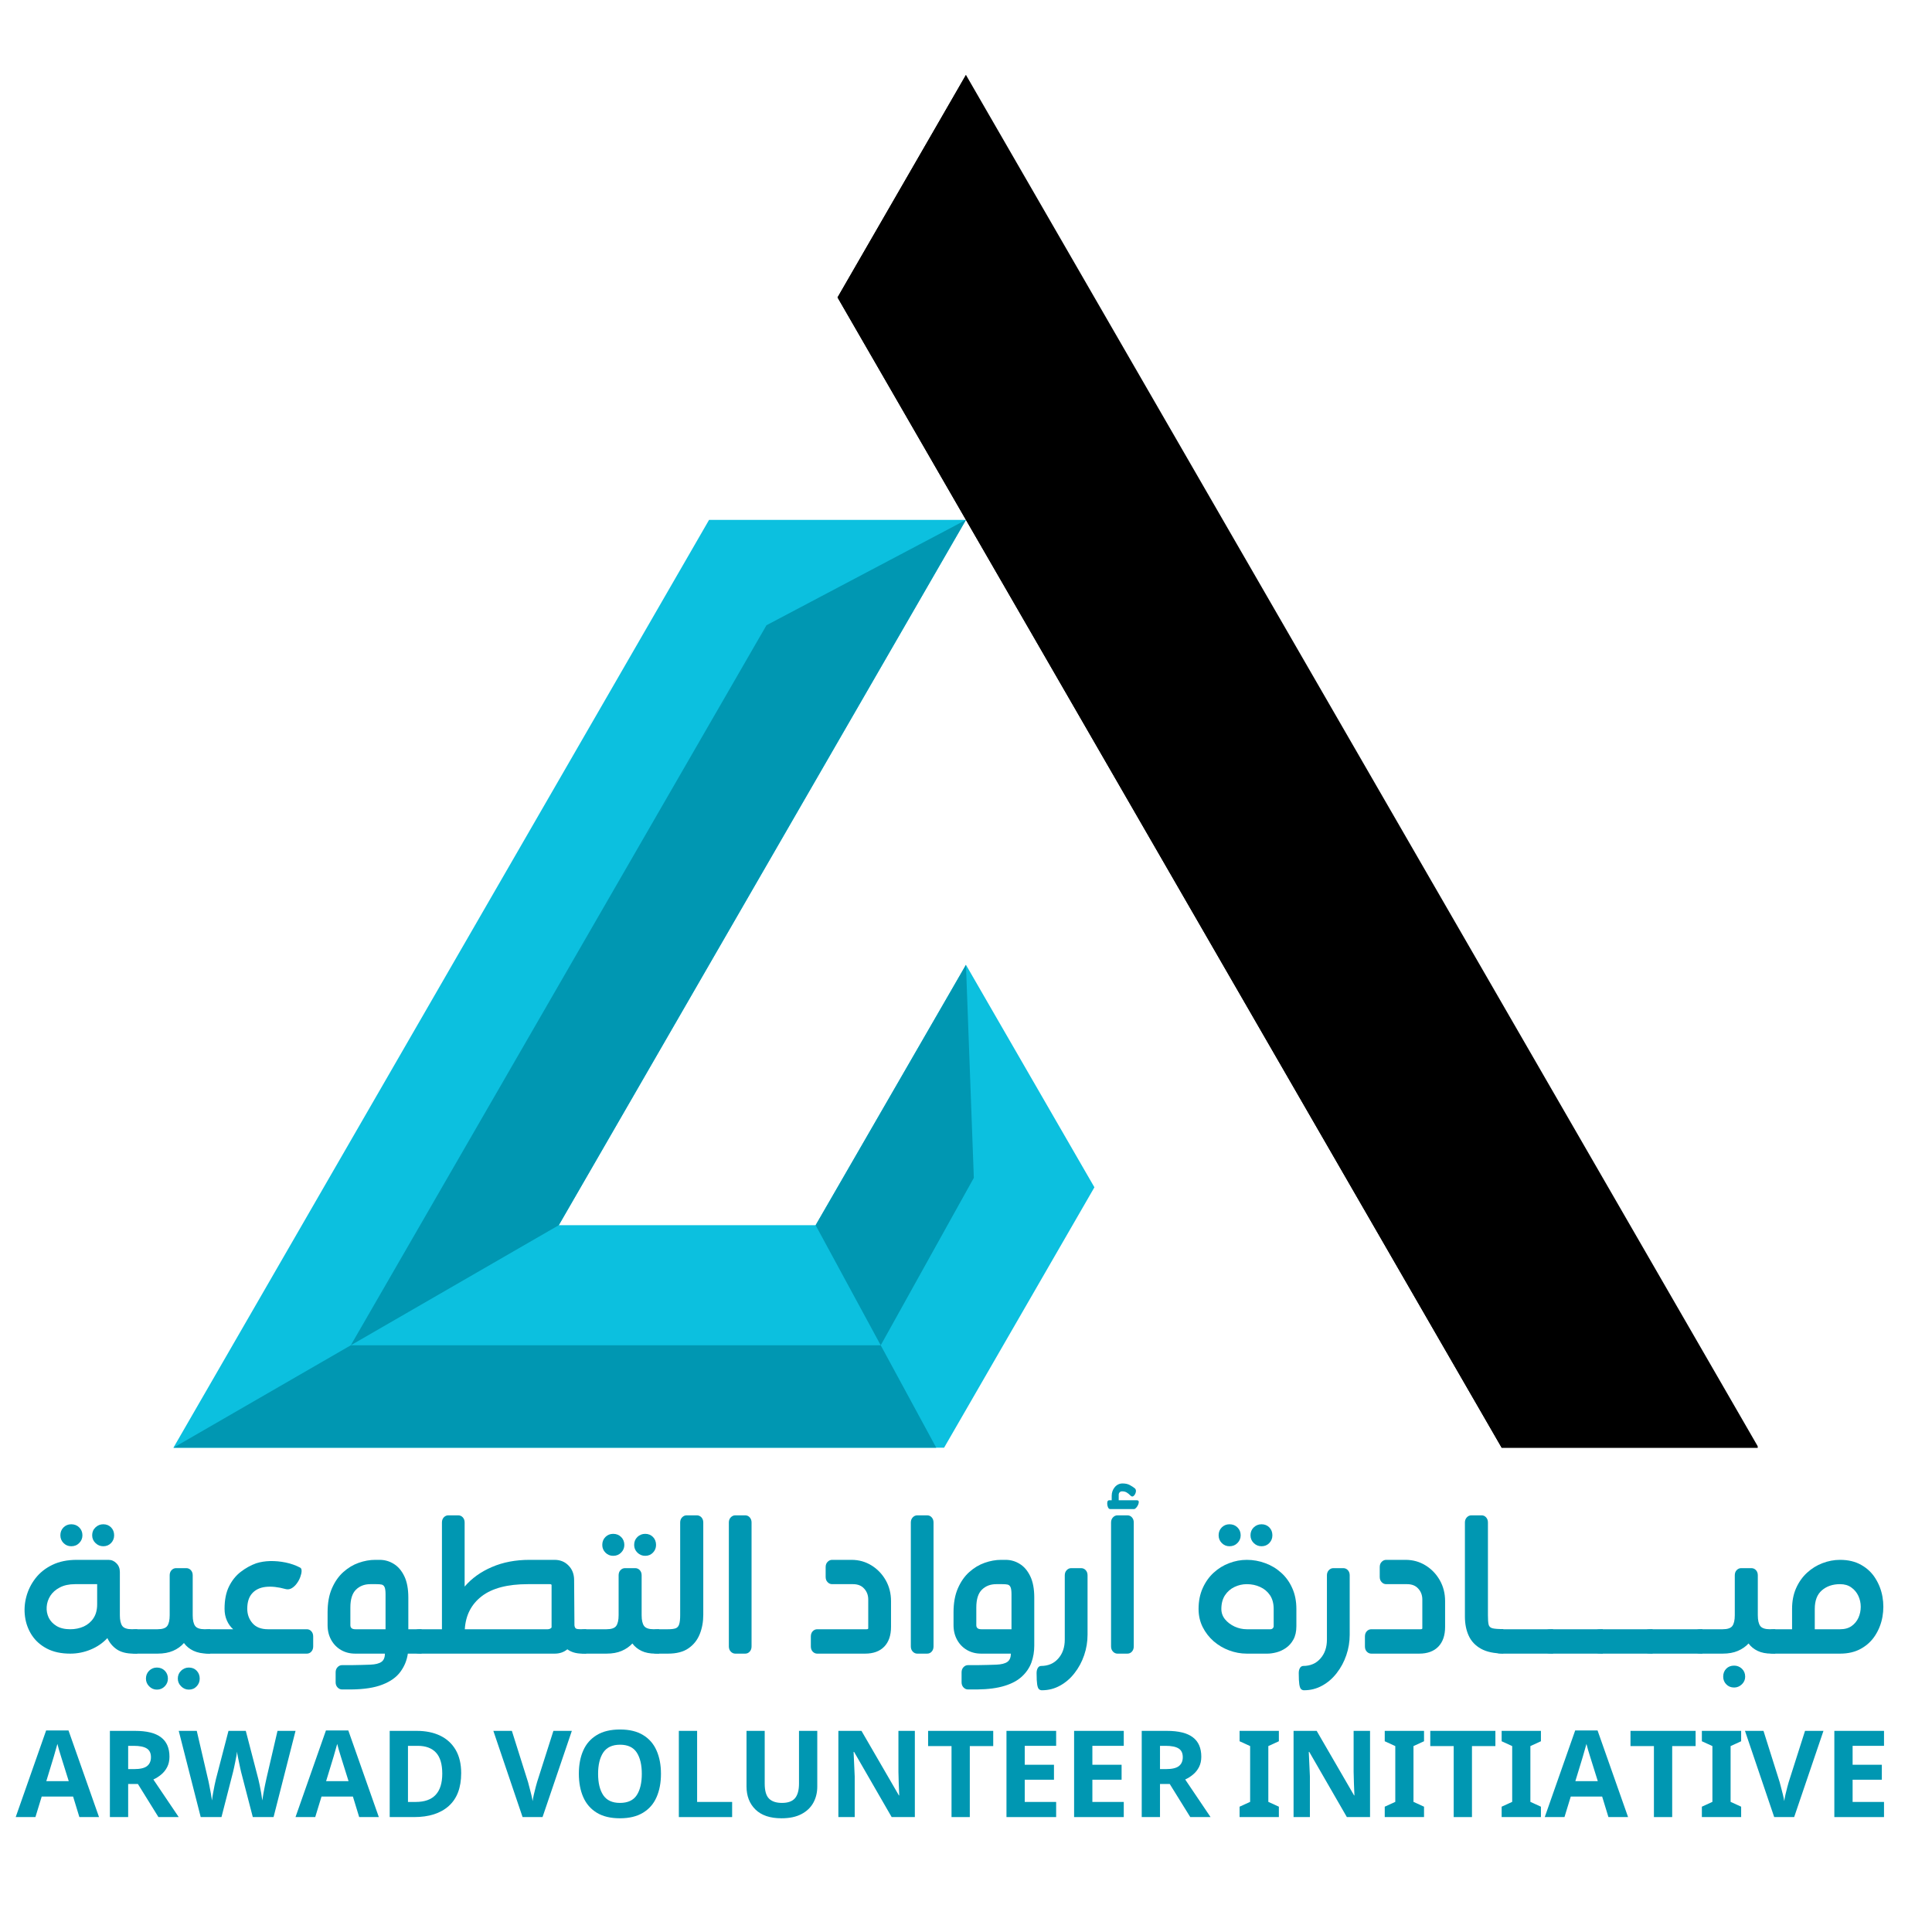 <svg xmlns="http://www.w3.org/2000/svg" xmlns:xlink="http://www.w3.org/1999/xlink" width="500" zoomAndPan="magnify" viewBox="0 0 375 375" height="500" preserveAspectRatio="xMidYMid meet" version="1.0"><defs><g/><clipPath id="ca96cb09f7"><path d="M 33.66 100 L 213 100 L 213 281 L 33.66 281 Z M 33.66 100 " clip-rule="nonzero"/></clipPath><clipPath id="858192283c"><path d="M 162 14.352 L 341.16 14.352 L 341.16 281 L 162 281 Z M 162 14.352 " clip-rule="nonzero"/></clipPath><clipPath id="ae78311830"><path d="M 33.66 261 L 182 261 L 182 281 L 33.66 281 Z M 33.66 261 " clip-rule="nonzero"/></clipPath><clipPath id="a679a16c7a"><path d="M 162 54 L 341.16 54 L 341.16 281 L 162 281 Z M 162 54 " clip-rule="nonzero"/></clipPath><clipPath id="1d651b77fd"><path d="M 162 14.352 L 188 14.352 L 188 58 L 162 58 Z M 162 14.352 " clip-rule="nonzero"/></clipPath></defs><g fill="#0097b2" fill-opacity="1"><g transform="translate(3.048, 352.694)"><g><path d="M 12.359 0 L 11.141 -3.984 L 5.047 -3.984 L 3.828 0 L 0 0 L 5.906 -16.812 L 10.25 -16.812 L 16.172 0 Z M 10.297 -6.969 L 9.078 -10.859 C 8.992 -11.117 8.891 -11.453 8.766 -11.859 C 8.641 -12.266 8.516 -12.676 8.391 -13.094 C 8.266 -13.52 8.164 -13.891 8.094 -14.203 C 8.008 -13.891 7.898 -13.504 7.766 -13.047 C 7.641 -12.586 7.516 -12.148 7.391 -11.734 C 7.273 -11.316 7.188 -11.023 7.125 -10.859 L 5.938 -6.969 Z M 10.297 -6.969 "/></g></g></g><g fill="#0097b2" fill-opacity="1"><g transform="translate(19.221, 352.694)"><g><path d="M 6.984 -16.734 C 9.266 -16.734 10.945 -16.316 12.031 -15.484 C 13.125 -14.66 13.672 -13.406 13.672 -11.719 C 13.672 -10.957 13.523 -10.289 13.234 -9.719 C 12.941 -9.145 12.555 -8.66 12.078 -8.266 C 11.609 -7.867 11.098 -7.547 10.547 -7.297 L 15.469 0 L 11.531 0 L 7.547 -6.422 L 5.656 -6.422 L 5.656 0 L 2.109 0 L 2.109 -16.734 Z M 6.734 -13.828 L 5.656 -13.828 L 5.656 -9.312 L 6.797 -9.312 C 7.973 -9.312 8.812 -9.504 9.312 -9.891 C 9.82 -10.285 10.078 -10.863 10.078 -11.625 C 10.078 -12.426 9.801 -12.992 9.25 -13.328 C 8.707 -13.66 7.867 -13.828 6.734 -13.828 Z M 6.734 -13.828 "/></g></g></g><g fill="#0097b2" fill-opacity="1"><g transform="translate(34.692, 352.694)"><g><path d="M 22.672 -16.734 L 18.406 0 L 14.375 0 L 12.094 -8.797 C 12.051 -8.961 11.992 -9.219 11.922 -9.562 C 11.848 -9.906 11.77 -10.281 11.688 -10.688 C 11.602 -11.094 11.523 -11.473 11.453 -11.828 C 11.379 -12.191 11.336 -12.484 11.328 -12.703 C 11.305 -12.484 11.258 -12.191 11.188 -11.828 C 11.125 -11.473 11.051 -11.098 10.969 -10.703 C 10.895 -10.305 10.816 -9.93 10.734 -9.578 C 10.66 -9.223 10.598 -8.953 10.547 -8.766 L 8.297 0 L 4.266 0 L 0 -16.734 L 3.5 -16.734 L 5.625 -7.594 C 5.719 -7.238 5.816 -6.785 5.922 -6.234 C 6.035 -5.691 6.141 -5.145 6.234 -4.594 C 6.328 -4.051 6.398 -3.594 6.453 -3.219 C 6.492 -3.602 6.562 -4.066 6.656 -4.609 C 6.75 -5.148 6.848 -5.672 6.953 -6.172 C 7.055 -6.68 7.145 -7.078 7.219 -7.359 L 9.656 -16.734 L 13.016 -16.734 L 15.453 -7.359 C 15.523 -7.078 15.613 -6.68 15.719 -6.172 C 15.82 -5.672 15.922 -5.145 16.016 -4.594 C 16.109 -4.051 16.176 -3.594 16.219 -3.219 C 16.27 -3.602 16.344 -4.066 16.438 -4.609 C 16.531 -5.148 16.633 -5.688 16.75 -6.219 C 16.863 -6.758 16.961 -7.219 17.047 -7.594 L 19.172 -16.734 Z M 22.672 -16.734 "/></g></g></g><g fill="#0097b2" fill-opacity="1"><g transform="translate(57.358, 352.694)"><g><path d="M 12.359 0 L 11.141 -3.984 L 5.047 -3.984 L 3.828 0 L 0 0 L 5.906 -16.812 L 10.25 -16.812 L 16.172 0 Z M 10.297 -6.969 L 9.078 -10.859 C 8.992 -11.117 8.891 -11.453 8.766 -11.859 C 8.641 -12.266 8.516 -12.676 8.391 -13.094 C 8.266 -13.52 8.164 -13.891 8.094 -14.203 C 8.008 -13.891 7.898 -13.504 7.766 -13.047 C 7.641 -12.586 7.516 -12.148 7.391 -11.734 C 7.273 -11.316 7.188 -11.023 7.125 -10.859 L 5.938 -6.969 Z M 10.297 -6.969 "/></g></g></g><g fill="#0097b2" fill-opacity="1"><g transform="translate(73.531, 352.694)"><g><path d="M 15.984 -8.531 C 15.984 -5.707 15.176 -3.578 13.562 -2.141 C 11.957 -0.711 9.719 0 6.844 0 L 2.109 0 L 2.109 -16.734 L 7.359 -16.734 C 9.109 -16.734 10.629 -16.422 11.922 -15.797 C 13.211 -15.172 14.211 -14.25 14.922 -13.031 C 15.629 -11.812 15.984 -10.312 15.984 -8.531 Z M 12.312 -8.438 C 12.312 -10.281 11.906 -11.641 11.094 -12.516 C 10.281 -13.391 9.098 -13.828 7.547 -13.828 L 5.656 -13.828 L 5.656 -2.938 L 7.172 -2.938 C 10.598 -2.938 12.312 -4.77 12.312 -8.438 Z M 12.312 -8.438 "/></g></g></g><g fill="#0097b2" fill-opacity="1"><g transform="translate(90.877, 352.694)"><g/></g></g><g fill="#0097b2" fill-opacity="1"><g transform="translate(95.76, 352.694)"><g><path d="M 15.234 -16.734 L 9.547 0 L 5.672 0 L 0 -16.734 L 3.594 -16.734 L 6.734 -6.781 C 6.773 -6.602 6.859 -6.285 6.984 -5.828 C 7.109 -5.367 7.234 -4.883 7.359 -4.375 C 7.484 -3.863 7.57 -3.438 7.625 -3.094 C 7.664 -3.438 7.742 -3.863 7.859 -4.375 C 7.984 -4.883 8.102 -5.367 8.219 -5.828 C 8.332 -6.285 8.422 -6.602 8.484 -6.781 L 11.656 -16.734 Z M 15.234 -16.734 "/></g></g></g><g fill="#0097b2" fill-opacity="1"><g transform="translate(110.996, 352.694)"><g><path d="M 17.297 -8.391 C 17.297 -6.66 17.008 -5.148 16.438 -3.859 C 15.875 -2.566 15 -1.562 13.812 -0.844 C 12.633 -0.125 11.141 0.234 9.328 0.234 C 7.516 0.234 6.02 -0.125 4.844 -0.844 C 3.664 -1.562 2.789 -2.566 2.219 -3.859 C 1.645 -5.16 1.359 -6.68 1.359 -8.422 C 1.359 -10.148 1.645 -11.656 2.219 -12.938 C 2.789 -14.219 3.664 -15.211 4.844 -15.922 C 6.02 -16.641 7.523 -17 9.359 -17 C 11.172 -17 12.66 -16.641 13.828 -15.922 C 15.004 -15.211 15.875 -14.211 16.438 -12.922 C 17.008 -11.641 17.297 -10.129 17.297 -8.391 Z M 5.094 -8.391 C 5.094 -6.641 5.426 -5.258 6.094 -4.25 C 6.77 -3.25 7.848 -2.75 9.328 -2.75 C 10.848 -2.75 11.938 -3.25 12.594 -4.25 C 13.25 -5.258 13.578 -6.641 13.578 -8.391 C 13.578 -10.141 13.25 -11.52 12.594 -12.531 C 11.938 -13.539 10.859 -14.047 9.359 -14.047 C 7.859 -14.047 6.77 -13.539 6.094 -12.531 C 5.426 -11.52 5.094 -10.141 5.094 -8.391 Z M 5.094 -8.391 "/></g></g></g><g fill="#0097b2" fill-opacity="1"><g transform="translate(129.654, 352.694)"><g><path d="M 2.109 0 L 2.109 -16.734 L 5.656 -16.734 L 5.656 -2.938 L 12.453 -2.938 L 12.453 0 Z M 2.109 0 "/></g></g></g><g fill="#0097b2" fill-opacity="1"><g transform="translate(142.898, 352.694)"><g><path d="M 15.734 -16.734 L 15.734 -5.906 C 15.734 -4.75 15.477 -3.707 14.969 -2.781 C 14.457 -1.852 13.688 -1.117 12.656 -0.578 C 11.625 -0.035 10.336 0.234 8.797 0.234 C 6.578 0.234 4.891 -0.332 3.734 -1.469 C 2.578 -2.602 2 -4.098 2 -5.953 L 2 -16.734 L 5.531 -16.734 L 5.531 -6.5 C 5.531 -5.102 5.812 -4.129 6.375 -3.578 C 6.938 -3.023 7.773 -2.75 8.891 -2.75 C 10.047 -2.75 10.883 -3.051 11.406 -3.656 C 11.926 -4.27 12.188 -5.223 12.188 -6.516 L 12.188 -16.734 Z M 15.734 -16.734 "/></g></g></g><g fill="#0097b2" fill-opacity="1"><g transform="translate(160.618, 352.694)"><g><path d="M 16.953 0 L 12.453 0 L 5.156 -12.656 L 5.062 -12.656 C 5.094 -11.863 5.129 -11.066 5.172 -10.266 C 5.211 -9.473 5.25 -8.676 5.281 -7.875 L 5.281 0 L 2.109 0 L 2.109 -16.734 L 6.594 -16.734 L 13.859 -4.203 L 13.922 -4.203 C 13.891 -4.961 13.859 -5.723 13.828 -6.484 C 13.797 -7.254 13.773 -8.031 13.766 -8.812 L 13.766 -16.734 L 16.953 -16.734 Z M 16.953 0 "/></g></g></g><g fill="#0097b2" fill-opacity="1"><g transform="translate(179.675, 352.694)"><g><path d="M 8.562 0 L 5.016 0 L 5.016 -13.781 L 0.469 -13.781 L 0.469 -16.734 L 13.109 -16.734 L 13.109 -13.781 L 8.562 -13.781 Z M 8.562 0 "/></g></g></g><g fill="#0097b2" fill-opacity="1"><g transform="translate(193.247, 352.694)"><g><path d="M 11.75 0 L 2.109 0 L 2.109 -16.734 L 11.75 -16.734 L 11.75 -13.828 L 5.656 -13.828 L 5.656 -10.156 L 11.328 -10.156 L 11.328 -7.25 L 5.656 -7.25 L 5.656 -2.938 L 11.75 -2.938 Z M 11.75 0 "/></g></g></g><g fill="#0097b2" fill-opacity="1"><g transform="translate(206.373, 352.694)"><g><path d="M 11.75 0 L 2.109 0 L 2.109 -16.734 L 11.75 -16.734 L 11.75 -13.828 L 5.656 -13.828 L 5.656 -10.156 L 11.328 -10.156 L 11.328 -7.25 L 5.656 -7.25 L 5.656 -2.938 L 11.75 -2.938 Z M 11.75 0 "/></g></g></g><g fill="#0097b2" fill-opacity="1"><g transform="translate(219.499, 352.694)"><g><path d="M 6.984 -16.734 C 9.266 -16.734 10.945 -16.316 12.031 -15.484 C 13.125 -14.66 13.672 -13.406 13.672 -11.719 C 13.672 -10.957 13.523 -10.289 13.234 -9.719 C 12.941 -9.145 12.555 -8.66 12.078 -8.266 C 11.609 -7.867 11.098 -7.547 10.547 -7.297 L 15.469 0 L 11.531 0 L 7.547 -6.422 L 5.656 -6.422 L 5.656 0 L 2.109 0 L 2.109 -16.734 Z M 6.734 -13.828 L 5.656 -13.828 L 5.656 -9.312 L 6.797 -9.312 C 7.973 -9.312 8.812 -9.504 9.312 -9.891 C 9.82 -10.285 10.078 -10.863 10.078 -11.625 C 10.078 -12.426 9.801 -12.992 9.25 -13.328 C 8.707 -13.66 7.867 -13.828 6.734 -13.828 Z M 6.734 -13.828 "/></g></g></g><g fill="#0097b2" fill-opacity="1"><g transform="translate(234.97, 352.694)"><g/></g></g><g fill="#0097b2" fill-opacity="1"><g transform="translate(239.853, 352.694)"><g><path d="M 8.375 0 L 0.75 0 L 0.75 -2.016 L 2.797 -2.953 L 2.797 -13.781 L 0.75 -14.719 L 0.75 -16.734 L 8.375 -16.734 L 8.375 -14.719 L 6.328 -13.781 L 6.328 -2.953 L 8.375 -2.016 Z M 8.375 0 "/></g></g></g><g fill="#0097b2" fill-opacity="1"><g transform="translate(248.971, 352.694)"><g><path d="M 16.953 0 L 12.453 0 L 5.156 -12.656 L 5.062 -12.656 C 5.094 -11.863 5.129 -11.066 5.172 -10.266 C 5.211 -9.473 5.25 -8.676 5.281 -7.875 L 5.281 0 L 2.109 0 L 2.109 -16.734 L 6.594 -16.734 L 13.859 -4.203 L 13.922 -4.203 C 13.891 -4.961 13.859 -5.723 13.828 -6.484 C 13.797 -7.254 13.773 -8.031 13.766 -8.812 L 13.766 -16.734 L 16.953 -16.734 Z M 16.953 0 "/></g></g></g><g fill="#0097b2" fill-opacity="1"><g transform="translate(268.028, 352.694)"><g><path d="M 8.375 0 L 0.75 0 L 0.75 -2.016 L 2.797 -2.953 L 2.797 -13.781 L 0.75 -14.719 L 0.75 -16.734 L 8.375 -16.734 L 8.375 -14.719 L 6.328 -13.781 L 6.328 -2.953 L 8.375 -2.016 Z M 8.375 0 "/></g></g></g><g fill="#0097b2" fill-opacity="1"><g transform="translate(277.146, 352.694)"><g><path d="M 8.562 0 L 5.016 0 L 5.016 -13.781 L 0.469 -13.781 L 0.469 -16.734 L 13.109 -16.734 L 13.109 -13.781 L 8.562 -13.781 Z M 8.562 0 "/></g></g></g><g fill="#0097b2" fill-opacity="1"><g transform="translate(290.718, 352.694)"><g><path d="M 8.375 0 L 0.75 0 L 0.75 -2.016 L 2.797 -2.953 L 2.797 -13.781 L 0.75 -14.719 L 0.75 -16.734 L 8.375 -16.734 L 8.375 -14.719 L 6.328 -13.781 L 6.328 -2.953 L 8.375 -2.016 Z M 8.375 0 "/></g></g></g><g fill="#0097b2" fill-opacity="1"><g transform="translate(299.836, 352.694)"><g><path d="M 12.359 0 L 11.141 -3.984 L 5.047 -3.984 L 3.828 0 L 0 0 L 5.906 -16.812 L 10.25 -16.812 L 16.172 0 Z M 10.297 -6.969 L 9.078 -10.859 C 8.992 -11.117 8.891 -11.453 8.766 -11.859 C 8.641 -12.266 8.516 -12.676 8.391 -13.094 C 8.266 -13.52 8.164 -13.891 8.094 -14.203 C 8.008 -13.891 7.898 -13.504 7.766 -13.047 C 7.641 -12.586 7.516 -12.148 7.391 -11.734 C 7.273 -11.316 7.188 -11.023 7.125 -10.859 L 5.938 -6.969 Z M 10.297 -6.969 "/></g></g></g><g fill="#0097b2" fill-opacity="1"><g transform="translate(316.009, 352.694)"><g><path d="M 8.562 0 L 5.016 0 L 5.016 -13.781 L 0.469 -13.781 L 0.469 -16.734 L 13.109 -16.734 L 13.109 -13.781 L 8.562 -13.781 Z M 8.562 0 "/></g></g></g><g fill="#0097b2" fill-opacity="1"><g transform="translate(329.581, 352.694)"><g><path d="M 8.375 0 L 0.75 0 L 0.75 -2.016 L 2.797 -2.953 L 2.797 -13.781 L 0.75 -14.719 L 0.75 -16.734 L 8.375 -16.734 L 8.375 -14.719 L 6.328 -13.781 L 6.328 -2.953 L 8.375 -2.016 Z M 8.375 0 "/></g></g></g><g fill="#0097b2" fill-opacity="1"><g transform="translate(338.699, 352.694)"><g><path d="M 15.234 -16.734 L 9.547 0 L 5.672 0 L 0 -16.734 L 3.594 -16.734 L 6.734 -6.781 C 6.773 -6.602 6.859 -6.285 6.984 -5.828 C 7.109 -5.367 7.234 -4.883 7.359 -4.375 C 7.484 -3.863 7.57 -3.438 7.625 -3.094 C 7.664 -3.438 7.742 -3.863 7.859 -4.375 C 7.984 -4.883 8.102 -5.367 8.219 -5.828 C 8.332 -6.285 8.422 -6.602 8.484 -6.781 L 11.656 -16.734 Z M 15.234 -16.734 "/></g></g></g><g fill="#0097b2" fill-opacity="1"><g transform="translate(353.935, 352.694)"><g><path d="M 11.75 0 L 2.109 0 L 2.109 -16.734 L 11.75 -16.734 L 11.75 -13.828 L 5.656 -13.828 L 5.656 -10.156 L 11.328 -10.156 L 11.328 -7.25 L 5.656 -7.25 L 5.656 -2.938 L 11.75 -2.938 Z M 11.75 0 "/></g></g></g><g fill="#0097b2" fill-opacity="1"><g transform="translate(367.062, 352.694)"><g/></g></g><g fill="#0097b2" fill-opacity="1"><g transform="translate(3.046, 320.188)"><g><path d="M 10.781 -20.062 C 10.195 -20.062 9.695 -20.27 9.281 -20.688 C 8.875 -21.102 8.672 -21.602 8.672 -22.188 C 8.672 -22.801 8.875 -23.312 9.281 -23.719 C 9.695 -24.125 10.195 -24.328 10.781 -24.328 C 11.406 -24.328 11.922 -24.125 12.328 -23.719 C 12.742 -23.312 12.953 -22.801 12.953 -22.188 C 12.953 -21.602 12.742 -21.102 12.328 -20.688 C 11.922 -20.27 11.406 -20.062 10.781 -20.062 Z M 17 -20.062 C 16.414 -20.062 15.91 -20.27 15.484 -20.688 C 15.055 -21.102 14.844 -21.602 14.844 -22.188 C 14.844 -22.801 15.055 -23.312 15.484 -23.719 C 15.91 -24.125 16.414 -24.328 17 -24.328 C 17.613 -24.328 18.117 -24.125 18.516 -23.719 C 18.91 -23.312 19.109 -22.801 19.109 -22.188 C 19.109 -21.602 18.91 -21.102 18.516 -20.688 C 18.117 -20.27 17.613 -20.062 17 -20.062 Z M 22.594 -3.953 L 23.609 -3.953 L 23.609 0.781 L 22.891 0.781 C 21.523 0.781 20.438 0.504 19.625 -0.047 C 18.82 -0.598 18.211 -1.328 17.797 -2.234 C 16.891 -1.266 15.801 -0.52 14.531 0 C 13.27 0.52 11.957 0.781 10.594 0.781 C 8.812 0.781 7.297 0.453 6.047 -0.203 C 4.805 -0.859 3.832 -1.727 3.125 -2.812 C 2.426 -3.895 1.988 -5.082 1.812 -6.375 C 1.633 -7.676 1.719 -8.973 2.062 -10.266 C 2.406 -11.555 2.992 -12.742 3.828 -13.828 C 4.672 -14.922 5.758 -15.789 7.094 -16.438 C 8.438 -17.094 10.02 -17.422 11.844 -17.422 L 18.016 -17.422 C 18.617 -17.422 19.133 -17.195 19.562 -16.75 C 20 -16.312 20.219 -15.75 20.219 -15.062 L 20.219 -6.672 C 20.219 -5.723 20.375 -5.031 20.688 -4.594 C 21 -4.164 21.633 -3.953 22.594 -3.953 Z M 15.812 -8.766 L 15.812 -12.703 L 11.531 -12.703 C 10.363 -12.703 9.375 -12.488 8.562 -12.062 C 7.758 -11.645 7.145 -11.102 6.719 -10.438 C 6.301 -9.77 6.066 -9.062 6.016 -8.312 C 5.961 -7.57 6.094 -6.867 6.406 -6.203 C 6.727 -5.547 7.238 -5.004 7.938 -4.578 C 8.633 -4.16 9.52 -3.953 10.594 -3.953 C 11.539 -3.953 12.41 -4.129 13.203 -4.484 C 13.992 -4.848 14.625 -5.383 15.094 -6.094 C 15.57 -6.812 15.812 -7.703 15.812 -8.766 Z M 15.812 -8.766 "/></g></g></g><g fill="#0097b2" fill-opacity="1"><g transform="translate(26.655, 320.188)"><g><path d="M 13.109 -3.953 L 14.141 -3.953 L 14.141 0.781 L 13.734 0.781 C 12.629 0.781 11.688 0.598 10.906 0.234 C 10.133 -0.129 9.516 -0.633 9.047 -1.281 C 8.484 -0.633 7.781 -0.129 6.938 0.234 C 6.102 0.598 5.098 0.781 3.922 0.781 L -0.281 0.781 C -0.977 0.781 -1.57 0.57 -2.062 0.156 C -2.551 -0.258 -2.797 -0.836 -2.797 -1.578 C -2.797 -2.328 -2.551 -2.91 -2.062 -3.328 C -1.57 -3.742 -0.977 -3.953 -0.281 -3.953 L 3.922 -3.953 C 4.867 -3.953 5.5 -4.164 5.812 -4.594 C 6.125 -5.031 6.281 -5.723 6.281 -6.672 L 6.281 -14.422 C 6.281 -14.828 6.398 -15.16 6.641 -15.422 C 6.891 -15.68 7.18 -15.812 7.516 -15.812 L 9.5 -15.812 C 9.852 -15.812 10.148 -15.68 10.391 -15.422 C 10.629 -15.16 10.75 -14.828 10.75 -14.422 L 10.75 -6.672 C 10.75 -5.723 10.906 -5.031 11.219 -4.594 C 11.531 -4.164 12.16 -3.953 13.109 -3.953 Z M 3.797 3.484 C 4.41 3.484 4.922 3.688 5.328 4.094 C 5.734 4.508 5.938 5.02 5.938 5.625 C 5.938 6.207 5.734 6.707 5.328 7.125 C 4.922 7.551 4.41 7.766 3.797 7.766 C 3.211 7.766 2.711 7.551 2.297 7.125 C 1.879 6.707 1.672 6.207 1.672 5.625 C 1.672 5.02 1.879 4.508 2.297 4.094 C 2.711 3.688 3.211 3.484 3.797 3.484 Z M 10 3.484 C 10.625 3.484 11.129 3.688 11.516 4.094 C 11.91 4.508 12.109 5.02 12.109 5.625 C 12.109 6.207 11.91 6.707 11.516 7.125 C 11.129 7.551 10.625 7.766 10 7.766 C 9.426 7.766 8.926 7.551 8.5 7.125 C 8.07 6.707 7.859 6.207 7.859 5.625 C 7.859 5.02 8.07 4.508 8.5 4.094 C 8.926 3.688 9.426 3.484 10 3.484 Z M 10 3.484 "/></g></g></g><g fill="#0097b2" fill-opacity="1"><g transform="translate(40.79, 320.188)"><g><path d="M 8.922 -16.75 C 9.766 -17.02 10.676 -17.164 11.656 -17.188 C 12.645 -17.207 13.645 -17.113 14.656 -16.906 C 15.676 -16.695 16.617 -16.363 17.484 -15.906 C 17.672 -15.801 17.758 -15.578 17.75 -15.234 C 17.738 -14.891 17.648 -14.5 17.484 -14.062 C 17.328 -13.633 17.102 -13.223 16.812 -12.828 C 16.52 -12.43 16.188 -12.125 15.812 -11.906 C 15.438 -11.695 15.051 -11.645 14.656 -11.75 C 13.188 -12.156 11.895 -12.297 10.781 -12.172 C 9.664 -12.047 8.789 -11.629 8.156 -10.922 C 7.52 -10.223 7.203 -9.223 7.203 -7.922 C 7.203 -6.848 7.539 -5.914 8.219 -5.125 C 8.895 -4.344 9.895 -3.953 11.219 -3.953 L 18.766 -3.953 C 19.117 -3.953 19.41 -3.82 19.641 -3.562 C 19.879 -3.301 20 -2.961 20 -2.547 L 20 -0.625 C 20 -0.207 19.879 0.129 19.641 0.391 C 19.41 0.648 19.117 0.781 18.766 0.781 L -0.281 0.781 C -0.977 0.781 -1.57 0.57 -2.062 0.156 C -2.551 -0.258 -2.797 -0.836 -2.797 -1.578 C -2.797 -2.328 -2.551 -2.91 -2.062 -3.328 C -1.57 -3.742 -0.977 -3.953 -0.281 -3.953 L 4.469 -3.953 C 3.957 -4.398 3.551 -4.961 3.25 -5.641 C 2.945 -6.328 2.797 -7.086 2.797 -7.922 C 2.797 -9.641 3.082 -11.082 3.656 -12.25 C 4.238 -13.426 5 -14.375 5.938 -15.094 C 6.883 -15.82 7.879 -16.375 8.922 -16.75 Z M 8.922 -16.75 "/></g></g></g><g fill="#0097b2" fill-opacity="1"><g transform="translate(62.194, 320.188)"><g><path d="M 19.641 -3.953 L 19.641 0.781 L 16.969 0.781 C 16.781 2.082 16.301 3.254 15.531 4.297 C 14.77 5.348 13.613 6.176 12.062 6.781 C 10.52 7.395 8.488 7.711 5.969 7.734 L 4.188 7.734 C 3.863 7.734 3.578 7.602 3.328 7.344 C 3.078 7.082 2.953 6.75 2.953 6.344 L 2.953 4.406 C 2.953 4 3.078 3.664 3.328 3.406 C 3.578 3.145 3.863 3.016 4.188 3.016 L 5.969 3.016 C 7.5 2.992 8.742 2.961 9.703 2.922 C 10.672 2.879 11.379 2.703 11.828 2.391 C 12.285 2.078 12.516 1.539 12.516 0.781 L 6.766 0.781 C 5.734 0.781 4.812 0.547 4 0.078 C 3.195 -0.391 2.562 -1.039 2.094 -1.875 C 1.625 -2.719 1.391 -3.676 1.391 -4.75 L 1.391 -7.234 C 1.391 -9.055 1.672 -10.609 2.234 -11.891 C 2.797 -13.18 3.531 -14.234 4.438 -15.047 C 5.352 -15.867 6.348 -16.469 7.422 -16.844 C 8.504 -17.227 9.57 -17.422 10.625 -17.422 L 11.5 -17.422 C 12.488 -17.422 13.398 -17.16 14.234 -16.641 C 15.078 -16.129 15.758 -15.332 16.281 -14.25 C 16.801 -13.176 17.062 -11.789 17.062 -10.094 L 17.062 -3.953 Z M 12.641 -3.953 L 12.641 -10.719 C 12.641 -11.383 12.578 -11.852 12.453 -12.125 C 12.328 -12.406 12.133 -12.57 11.875 -12.625 C 11.625 -12.676 11.289 -12.703 10.875 -12.703 L 9.688 -12.703 C 8.551 -12.703 7.617 -12.344 6.891 -11.625 C 6.172 -10.914 5.812 -9.766 5.812 -8.172 L 5.812 -4.75 C 5.812 -4.219 6.129 -3.953 6.766 -3.953 Z M 12.641 -3.953 "/></g></g></g><g fill="#0097b2" fill-opacity="1"><g transform="translate(81.827, 320.188)"><g><path d="M 30.938 -3.953 L 31.969 -3.953 L 31.969 0.781 L 31.25 0.781 C 30.613 0.781 30.051 0.707 29.562 0.562 C 29.07 0.414 28.648 0.207 28.297 -0.062 C 27.617 0.5 26.801 0.781 25.844 0.781 L -0.281 0.781 C -0.977 0.781 -1.57 0.57 -2.062 0.156 C -2.551 -0.258 -2.797 -0.836 -2.797 -1.578 C -2.797 -2.328 -2.551 -2.91 -2.062 -3.328 C -1.57 -3.742 -0.977 -3.953 -0.281 -3.953 L 3.953 -3.953 L 3.953 -24.672 C 3.953 -25.078 4.07 -25.41 4.312 -25.672 C 4.562 -25.93 4.852 -26.062 5.188 -26.062 L 7.109 -26.062 C 7.461 -26.062 7.758 -25.93 8 -25.672 C 8.238 -25.41 8.359 -25.078 8.359 -24.672 L 8.359 -12.234 C 9.742 -13.848 11.508 -15.113 13.656 -16.031 C 15.801 -16.957 18.227 -17.422 20.938 -17.422 L 25.812 -17.422 C 26.914 -17.422 27.82 -17.051 28.531 -16.312 C 29.25 -15.582 29.609 -14.641 29.609 -13.484 L 29.672 -4.719 C 29.711 -4.383 29.816 -4.172 29.984 -4.078 C 30.148 -3.992 30.469 -3.953 30.938 -3.953 Z M 25.234 -4.312 L 25.234 -12.516 C 25.234 -12.641 25.117 -12.703 24.891 -12.703 L 20.625 -12.703 C 16.688 -12.703 13.703 -11.922 11.672 -10.359 C 9.648 -8.797 8.555 -6.66 8.391 -3.953 L 24.516 -3.953 C 24.703 -3.953 24.867 -4 25.016 -4.094 C 25.16 -4.195 25.234 -4.27 25.234 -4.312 Z M 25.234 -4.312 "/></g></g></g><g fill="#0097b2" fill-opacity="1"><g transform="translate(113.792, 320.188)"><g><path d="M 5.219 -18.203 C 4.633 -18.203 4.133 -18.41 3.719 -18.828 C 3.312 -19.242 3.109 -19.738 3.109 -20.312 C 3.109 -20.938 3.312 -21.453 3.719 -21.859 C 4.133 -22.266 4.633 -22.469 5.219 -22.469 C 5.844 -22.469 6.359 -22.266 6.766 -21.859 C 7.18 -21.453 7.391 -20.938 7.391 -20.312 C 7.391 -19.738 7.18 -19.242 6.766 -18.828 C 6.359 -18.41 5.844 -18.203 5.219 -18.203 Z M 11.438 -18.203 C 10.852 -18.203 10.348 -18.41 9.922 -18.828 C 9.504 -19.242 9.297 -19.738 9.297 -20.312 C 9.297 -20.938 9.504 -21.453 9.922 -21.859 C 10.348 -22.266 10.852 -22.469 11.438 -22.469 C 12.051 -22.469 12.555 -22.266 12.953 -21.859 C 13.348 -21.453 13.547 -20.938 13.547 -20.312 C 13.547 -19.738 13.348 -19.242 12.953 -18.828 C 12.555 -18.41 12.051 -18.203 11.438 -18.203 Z M 13.109 -3.953 L 14.141 -3.953 L 14.141 0.781 L 13.422 0.781 C 12.348 0.781 11.445 0.602 10.719 0.25 C 9.988 -0.102 9.398 -0.582 8.953 -1.188 C 8.391 -0.582 7.695 -0.102 6.875 0.25 C 6.062 0.602 5.078 0.781 3.922 0.781 L -0.281 0.781 C -0.977 0.781 -1.57 0.57 -2.062 0.156 C -2.551 -0.258 -2.797 -0.836 -2.797 -1.578 C -2.797 -2.328 -2.551 -2.91 -2.062 -3.328 C -1.57 -3.742 -0.977 -3.953 -0.281 -3.953 L 3.922 -3.953 C 4.867 -3.953 5.5 -4.164 5.812 -4.594 C 6.125 -5.031 6.281 -5.723 6.281 -6.672 L 6.281 -14.422 C 6.281 -14.828 6.398 -15.16 6.641 -15.422 C 6.891 -15.68 7.18 -15.812 7.516 -15.812 L 9.5 -15.812 C 9.852 -15.812 10.148 -15.68 10.391 -15.422 C 10.629 -15.16 10.75 -14.828 10.75 -14.422 L 10.75 -6.672 C 10.75 -5.723 10.906 -5.031 11.219 -4.594 C 11.531 -4.164 12.16 -3.953 13.109 -3.953 Z M 13.109 -3.953 "/></g></g></g><g fill="#0097b2" fill-opacity="1"><g transform="translate(127.927, 320.188)"><g><path d="M 5.344 -26.062 L 7.328 -26.062 C 7.68 -26.062 7.977 -25.93 8.219 -25.672 C 8.457 -25.41 8.578 -25.078 8.578 -24.672 L 8.578 -6.734 C 8.578 -5.391 8.348 -4.145 7.891 -3 C 7.43 -1.852 6.703 -0.938 5.703 -0.25 C 4.711 0.438 3.391 0.781 1.734 0.781 L -0.281 0.781 C -0.977 0.781 -1.57 0.57 -2.062 0.156 C -2.551 -0.258 -2.797 -0.836 -2.797 -1.578 C -2.797 -2.328 -2.551 -2.91 -2.062 -3.328 C -1.57 -3.742 -0.977 -3.953 -0.281 -3.953 L 1.734 -3.953 C 2.398 -3.953 2.898 -4.016 3.234 -4.141 C 3.566 -4.273 3.789 -4.539 3.906 -4.938 C 4.031 -5.332 4.094 -5.91 4.094 -6.672 L 4.094 -24.672 C 4.094 -25.078 4.219 -25.41 4.469 -25.672 C 4.719 -25.93 5.008 -26.062 5.344 -26.062 Z M 5.344 -26.062 "/></g></g></g><g fill="#0097b2" fill-opacity="1"><g transform="translate(138.986, 320.188)"><g><path d="M 3.734 -26.062 L 5.656 -26.062 C 6.008 -26.062 6.301 -25.93 6.531 -25.672 C 6.77 -25.41 6.891 -25.078 6.891 -24.672 L 6.891 -0.625 C 6.891 -0.207 6.77 0.129 6.531 0.391 C 6.301 0.648 6.008 0.781 5.656 0.781 L 3.734 0.781 C 3.398 0.781 3.109 0.648 2.859 0.391 C 2.609 0.129 2.484 -0.207 2.484 -0.625 L 2.484 -24.672 C 2.484 -25.078 2.609 -25.41 2.859 -25.672 C 3.109 -25.93 3.398 -26.062 3.734 -26.062 Z M 3.734 -26.062 "/></g></g></g><g fill="#0097b2" fill-opacity="1"><g transform="translate(148.368, 320.188)"><g/></g></g><g fill="#0097b2" fill-opacity="1"><g transform="translate(156.134, 320.188)"><g><path d="M 11.781 0.781 L 2.484 0.781 C 2.148 0.781 1.859 0.648 1.609 0.391 C 1.367 0.129 1.25 -0.207 1.25 -0.625 L 1.25 -2.547 C 1.25 -2.961 1.367 -3.301 1.609 -3.562 C 1.859 -3.82 2.148 -3.953 2.484 -3.953 L 12.047 -3.953 C 12.273 -3.953 12.391 -4.008 12.391 -4.125 L 12.391 -9.719 C 12.391 -10.551 12.129 -11.254 11.609 -11.828 C 11.098 -12.41 10.375 -12.703 9.438 -12.703 L 5.375 -12.703 C 5.039 -12.703 4.75 -12.832 4.5 -13.094 C 4.25 -13.352 4.125 -13.691 4.125 -14.109 L 4.125 -16.031 C 4.125 -16.445 4.25 -16.781 4.5 -17.031 C 4.75 -17.289 5.039 -17.422 5.375 -17.422 L 9.141 -17.422 C 10.566 -17.422 11.859 -17.062 13.016 -16.344 C 14.172 -15.633 15.094 -14.676 15.781 -13.469 C 16.469 -12.258 16.812 -10.906 16.812 -9.406 L 16.812 -4.406 C 16.812 -2.75 16.367 -1.469 15.484 -0.562 C 14.609 0.332 13.375 0.781 11.781 0.781 Z M 11.781 0.781 "/></g></g></g><g fill="#0097b2" fill-opacity="1"><g transform="translate(174.307, 320.188)"><g><path d="M 3.734 -26.062 L 5.656 -26.062 C 6.008 -26.062 6.301 -25.93 6.531 -25.672 C 6.77 -25.41 6.891 -25.078 6.891 -24.672 L 6.891 -0.625 C 6.891 -0.207 6.77 0.129 6.531 0.391 C 6.301 0.648 6.008 0.781 5.656 0.781 L 3.734 0.781 C 3.398 0.781 3.109 0.648 2.859 0.391 C 2.609 0.129 2.484 -0.207 2.484 -0.625 L 2.484 -24.672 C 2.484 -25.078 2.609 -25.41 2.859 -25.672 C 3.109 -25.93 3.398 -26.062 3.734 -26.062 Z M 3.734 -26.062 "/></g></g></g><g fill="#0097b2" fill-opacity="1"><g transform="translate(183.689, 320.188)"><g><path d="M 10.625 -17.422 L 11.5 -17.422 C 12.488 -17.422 13.398 -17.16 14.234 -16.641 C 15.078 -16.129 15.758 -15.332 16.281 -14.25 C 16.801 -13.176 17.062 -11.789 17.062 -10.094 L 17.062 -0.781 C 17.062 0.383 16.879 1.473 16.516 2.484 C 16.148 3.492 15.547 4.395 14.703 5.188 C 13.867 5.977 12.738 6.594 11.312 7.031 C 9.883 7.477 8.102 7.711 5.969 7.734 L 4.188 7.734 C 3.863 7.734 3.578 7.602 3.328 7.344 C 3.078 7.082 2.953 6.75 2.953 6.344 L 2.953 4.406 C 2.953 4 3.078 3.664 3.328 3.406 C 3.578 3.145 3.863 3.016 4.188 3.016 L 5.969 3.016 C 7.5 2.992 8.742 2.961 9.703 2.922 C 10.672 2.879 11.379 2.703 11.828 2.391 C 12.285 2.078 12.516 1.539 12.516 0.781 L 6.766 0.781 C 5.734 0.781 4.812 0.547 4 0.078 C 3.195 -0.391 2.562 -1.039 2.094 -1.875 C 1.625 -2.719 1.391 -3.676 1.391 -4.75 L 1.391 -7.234 C 1.391 -9.055 1.672 -10.609 2.234 -11.891 C 2.797 -13.18 3.531 -14.234 4.438 -15.047 C 5.352 -15.867 6.348 -16.469 7.422 -16.844 C 8.504 -17.227 9.57 -17.422 10.625 -17.422 Z M 12.641 -3.953 L 12.641 -10.719 C 12.641 -11.383 12.578 -11.852 12.453 -12.125 C 12.328 -12.406 12.133 -12.57 11.875 -12.625 C 11.625 -12.676 11.289 -12.703 10.875 -12.703 L 9.688 -12.703 C 8.551 -12.703 7.617 -12.344 6.891 -11.625 C 6.172 -10.914 5.812 -9.766 5.812 -8.172 L 5.812 -4.75 C 5.812 -4.219 6.129 -3.953 6.766 -3.953 Z M 12.641 -3.953 "/></g></g></g><g fill="#0097b2" fill-opacity="1"><g transform="translate(202.452, 320.188)"><g><path d="M 5.469 -15.812 L 7.391 -15.812 C 7.742 -15.812 8.039 -15.68 8.281 -15.422 C 8.52 -15.16 8.641 -14.828 8.641 -14.422 L 8.641 -2.891 C 8.641 -1.523 8.422 -0.203 7.984 1.078 C 7.547 2.367 6.926 3.523 6.125 4.547 C 5.332 5.578 4.395 6.391 3.312 6.984 C 2.238 7.586 1.062 7.891 -0.219 7.891 C -0.445 7.891 -0.641 7.816 -0.797 7.672 C -0.953 7.523 -1.066 7.219 -1.141 6.75 C -1.211 6.289 -1.25 5.562 -1.25 4.562 C -1.25 4.176 -1.176 3.852 -1.031 3.594 C -0.883 3.332 -0.676 3.191 -0.406 3.172 C 1 3.172 2.117 2.691 2.953 1.734 C 3.797 0.785 4.219 -0.441 4.219 -1.953 L 4.219 -14.422 C 4.219 -14.828 4.344 -15.16 4.594 -15.422 C 4.844 -15.68 5.133 -15.812 5.469 -15.812 Z M 5.469 -15.812 "/></g></g></g><g fill="#0097b2" fill-opacity="1"><g transform="translate(212.797, 320.188)"><g><path d="M 5.094 -32.25 C 5.656 -32.25 6.125 -32.145 6.5 -31.938 C 6.883 -31.727 7.191 -31.531 7.422 -31.344 C 7.648 -31.176 7.734 -30.93 7.672 -30.609 C 7.609 -30.297 7.477 -30.047 7.281 -29.859 C 7.082 -29.672 6.879 -29.672 6.672 -29.859 C 6.391 -30.148 6.129 -30.363 5.891 -30.5 C 5.648 -30.645 5.352 -30.719 5 -30.719 C 4.789 -30.719 4.629 -30.648 4.516 -30.516 C 4.398 -30.391 4.344 -30.234 4.344 -30.047 L 4.344 -28.984 L 7.859 -28.984 C 8.086 -28.984 8.211 -28.898 8.234 -28.734 C 8.254 -28.566 8.219 -28.367 8.125 -28.141 C 8.031 -27.922 7.906 -27.723 7.75 -27.547 C 7.594 -27.367 7.453 -27.281 7.328 -27.281 L 2.672 -27.281 C 2.484 -27.281 2.336 -27.422 2.234 -27.703 C 2.129 -27.992 2.094 -28.281 2.125 -28.562 C 2.156 -28.844 2.273 -28.984 2.484 -28.984 L 2.984 -28.984 L 2.984 -29.859 C 2.984 -30.492 3.18 -31.051 3.578 -31.531 C 3.984 -32.008 4.488 -32.25 5.094 -32.25 Z M 4.094 -26.062 L 6.031 -26.062 C 6.383 -26.062 6.676 -25.93 6.906 -25.672 C 7.145 -25.41 7.266 -25.078 7.266 -24.672 L 7.266 -0.625 C 7.266 -0.207 7.145 0.129 6.906 0.391 C 6.676 0.648 6.383 0.781 6.031 0.781 L 4.094 0.781 C 3.77 0.781 3.484 0.648 3.234 0.391 C 2.984 0.129 2.859 -0.207 2.859 -0.625 L 2.859 -24.672 C 2.859 -25.078 2.984 -25.41 3.234 -25.672 C 3.484 -25.93 3.77 -26.062 4.094 -26.062 Z M 4.094 -26.062 "/></g></g></g><g fill="#0097b2" fill-opacity="1"><g transform="translate(223.172, 320.188)"><g/></g></g><g fill="#0097b2" fill-opacity="1"><g transform="translate(230.939, 320.188)"><g><path d="M 7.703 -24.328 C 8.328 -24.328 8.844 -24.125 9.25 -23.719 C 9.664 -23.312 9.875 -22.801 9.875 -22.188 C 9.875 -21.602 9.664 -21.102 9.25 -20.688 C 8.844 -20.27 8.328 -20.062 7.703 -20.062 C 7.117 -20.062 6.617 -20.27 6.203 -20.688 C 5.797 -21.102 5.594 -21.602 5.594 -22.188 C 5.594 -22.801 5.797 -23.312 6.203 -23.719 C 6.617 -24.125 7.117 -24.328 7.703 -24.328 Z M 13.922 -24.328 C 14.535 -24.328 15.039 -24.125 15.438 -23.719 C 15.832 -23.312 16.031 -22.801 16.031 -22.188 C 16.031 -21.602 15.832 -21.102 15.438 -20.688 C 15.039 -20.27 14.535 -20.062 13.922 -20.062 C 13.336 -20.062 12.832 -20.27 12.406 -20.688 C 11.988 -21.102 11.781 -21.602 11.781 -22.188 C 11.781 -22.801 11.988 -23.312 12.406 -23.719 C 12.832 -24.125 13.336 -24.328 13.922 -24.328 Z M 11.062 -17.422 C 12.301 -17.422 13.492 -17.207 14.641 -16.781 C 15.797 -16.363 16.828 -15.742 17.734 -14.922 C 18.648 -14.109 19.367 -13.109 19.891 -11.922 C 20.422 -10.742 20.688 -9.398 20.688 -7.891 L 20.688 -4.562 C 20.688 -3.508 20.492 -2.641 20.109 -1.953 C 19.734 -1.273 19.254 -0.734 18.672 -0.328 C 18.086 0.078 17.473 0.363 16.828 0.531 C 16.191 0.695 15.602 0.781 15.062 0.781 L 11.062 0.781 C 9.895 0.781 8.754 0.57 7.641 0.156 C 6.523 -0.258 5.52 -0.852 4.625 -1.625 C 3.738 -2.406 3.031 -3.32 2.5 -4.375 C 1.969 -5.438 1.703 -6.609 1.703 -7.891 C 1.703 -9.398 1.969 -10.742 2.5 -11.922 C 3.031 -13.109 3.738 -14.109 4.625 -14.922 C 5.52 -15.742 6.523 -16.363 7.641 -16.781 C 8.754 -17.207 9.895 -17.422 11.062 -17.422 Z M 6.125 -7.891 C 6.125 -7.141 6.363 -6.469 6.844 -5.875 C 7.332 -5.289 7.953 -4.82 8.703 -4.469 C 9.461 -4.125 10.25 -3.953 11.062 -3.953 L 15.656 -3.953 C 15.82 -3.953 15.969 -4.008 16.094 -4.125 C 16.219 -4.25 16.281 -4.395 16.281 -4.562 L 16.281 -7.891 C 16.281 -8.961 16.039 -9.852 15.562 -10.562 C 15.082 -11.27 14.445 -11.801 13.656 -12.156 C 12.875 -12.52 12.008 -12.703 11.062 -12.703 C 10.227 -12.703 9.43 -12.52 8.672 -12.156 C 7.922 -11.801 7.305 -11.266 6.828 -10.547 C 6.359 -9.828 6.125 -8.941 6.125 -7.891 Z M 6.125 -7.891 "/></g></g></g><g fill="#0097b2" fill-opacity="1"><g transform="translate(253.336, 320.188)"><g><path d="M 5.469 -15.812 L 7.391 -15.812 C 7.742 -15.812 8.039 -15.68 8.281 -15.422 C 8.52 -15.16 8.641 -14.828 8.641 -14.422 L 8.641 -2.891 C 8.641 -1.523 8.422 -0.203 7.984 1.078 C 7.547 2.367 6.926 3.523 6.125 4.547 C 5.332 5.578 4.395 6.391 3.312 6.984 C 2.238 7.586 1.062 7.891 -0.219 7.891 C -0.445 7.891 -0.641 7.816 -0.797 7.672 C -0.953 7.523 -1.066 7.219 -1.141 6.75 C -1.211 6.289 -1.25 5.562 -1.25 4.562 C -1.25 4.176 -1.176 3.852 -1.031 3.594 C -0.883 3.332 -0.676 3.191 -0.406 3.172 C 1 3.172 2.117 2.691 2.953 1.734 C 3.797 0.785 4.219 -0.441 4.219 -1.953 L 4.219 -14.422 C 4.219 -14.828 4.344 -15.16 4.594 -15.422 C 4.844 -15.68 5.133 -15.812 5.469 -15.812 Z M 5.469 -15.812 "/></g></g></g><g fill="#0097b2" fill-opacity="1"><g transform="translate(263.681, 320.188)"><g><path d="M 11.781 0.781 L 2.484 0.781 C 2.148 0.781 1.859 0.648 1.609 0.391 C 1.367 0.129 1.25 -0.207 1.25 -0.625 L 1.25 -2.547 C 1.25 -2.961 1.367 -3.301 1.609 -3.562 C 1.859 -3.82 2.148 -3.953 2.484 -3.953 L 12.047 -3.953 C 12.273 -3.953 12.391 -4.008 12.391 -4.125 L 12.391 -9.719 C 12.391 -10.551 12.129 -11.254 11.609 -11.828 C 11.098 -12.41 10.375 -12.703 9.438 -12.703 L 5.375 -12.703 C 5.039 -12.703 4.75 -12.832 4.5 -13.094 C 4.25 -13.352 4.125 -13.691 4.125 -14.109 L 4.125 -16.031 C 4.125 -16.445 4.25 -16.781 4.5 -17.031 C 4.75 -17.289 5.039 -17.422 5.375 -17.422 L 9.141 -17.422 C 10.566 -17.422 11.859 -17.062 13.016 -16.344 C 14.172 -15.633 15.094 -14.676 15.781 -13.469 C 16.469 -12.258 16.812 -10.906 16.812 -9.406 L 16.812 -4.406 C 16.812 -2.75 16.367 -1.469 15.484 -0.562 C 14.609 0.332 13.375 0.781 11.781 0.781 Z M 11.781 0.781 "/></g></g></g><g fill="#0097b2" fill-opacity="1"><g transform="translate(281.854, 320.188)"><g><path d="M 3.734 -26.062 L 5.719 -26.062 C 6.07 -26.062 6.363 -25.93 6.594 -25.672 C 6.832 -25.41 6.953 -25.078 6.953 -24.672 L 6.953 -6.672 C 6.953 -5.867 6.992 -5.273 7.078 -4.891 C 7.16 -4.504 7.41 -4.254 7.828 -4.141 C 8.242 -4.035 8.945 -3.984 9.938 -3.984 L 9.938 0.75 C 8.133 0.75 6.688 0.441 5.594 -0.172 C 4.5 -0.785 3.707 -1.629 3.219 -2.703 C 2.727 -3.773 2.484 -5.02 2.484 -6.438 L 2.484 -24.672 C 2.484 -25.078 2.609 -25.41 2.859 -25.672 C 3.109 -25.93 3.398 -26.062 3.734 -26.062 Z M 3.734 -26.062 "/></g></g></g><g fill="#0097b2" fill-opacity="1"><g transform="translate(291.795, 320.188)"><g><path d="M 9.656 -3.953 L 9.656 0.781 L -0.281 0.781 C -1.082 0.781 -1.703 0.562 -2.141 0.125 C -2.578 -0.312 -2.797 -0.879 -2.797 -1.578 C -2.797 -2.305 -2.578 -2.883 -2.141 -3.312 C -1.703 -3.738 -1.082 -3.953 -0.281 -3.953 Z M 9.656 -3.953 "/></g></g></g><g fill="#0097b2" fill-opacity="1"><g transform="translate(301.456, 320.188)"><g><path d="M 9.656 -3.953 L 9.656 0.781 L -0.281 0.781 C -1.082 0.781 -1.703 0.562 -2.141 0.125 C -2.578 -0.312 -2.797 -0.879 -2.797 -1.578 C -2.797 -2.305 -2.578 -2.883 -2.141 -3.312 C -1.703 -3.738 -1.082 -3.953 -0.281 -3.953 Z M 9.656 -3.953 "/></g></g></g><g fill="#0097b2" fill-opacity="1"><g transform="translate(311.117, 320.188)"><g><path d="M 9.656 -3.953 L 9.656 0.781 L -0.281 0.781 C -1.082 0.781 -1.703 0.562 -2.141 0.125 C -2.578 -0.312 -2.797 -0.879 -2.797 -1.578 C -2.797 -2.305 -2.578 -2.883 -2.141 -3.312 C -1.703 -3.738 -1.082 -3.953 -0.281 -3.953 Z M 9.656 -3.953 "/></g></g></g><g fill="#0097b2" fill-opacity="1"><g transform="translate(320.779, 320.188)"><g><path d="M 9.656 -3.953 L 9.656 0.781 L -0.281 0.781 C -1.082 0.781 -1.703 0.562 -2.141 0.125 C -2.578 -0.312 -2.797 -0.879 -2.797 -1.578 C -2.797 -2.305 -2.578 -2.883 -2.141 -3.312 C -1.703 -3.738 -1.082 -3.953 -0.281 -3.953 Z M 9.656 -3.953 "/></g></g></g><g fill="#0097b2" fill-opacity="1"><g transform="translate(330.44, 320.188)"><g><path d="M 13.109 -3.953 L 14.141 -3.953 L 14.141 0.781 L 13.422 0.781 C 12.348 0.781 11.445 0.602 10.719 0.25 C 9.988 -0.102 9.398 -0.582 8.953 -1.188 C 8.391 -0.582 7.695 -0.102 6.875 0.25 C 6.062 0.602 5.078 0.781 3.922 0.781 L -0.281 0.781 C -0.977 0.781 -1.57 0.57 -2.062 0.156 C -2.551 -0.258 -2.797 -0.836 -2.797 -1.578 C -2.797 -2.328 -2.551 -2.91 -2.062 -3.328 C -1.57 -3.742 -0.977 -3.953 -0.281 -3.953 L 3.922 -3.953 C 4.867 -3.953 5.5 -4.164 5.812 -4.594 C 6.125 -5.031 6.281 -5.723 6.281 -6.672 L 6.281 -14.422 C 6.281 -14.828 6.398 -15.16 6.641 -15.422 C 6.891 -15.68 7.18 -15.812 7.516 -15.812 L 9.5 -15.812 C 9.852 -15.812 10.148 -15.68 10.391 -15.422 C 10.629 -15.16 10.75 -14.828 10.75 -14.422 L 10.75 -6.672 C 10.75 -5.723 10.906 -5.031 11.219 -4.594 C 11.531 -4.164 12.16 -3.953 13.109 -3.953 Z M 6.156 3.109 C 6.727 3.109 7.227 3.305 7.656 3.703 C 8.082 4.109 8.297 4.625 8.297 5.25 C 8.297 5.832 8.082 6.328 7.656 6.734 C 7.227 7.148 6.727 7.359 6.156 7.359 C 5.531 7.359 5.02 7.148 4.625 6.734 C 4.227 6.328 4.031 5.832 4.031 5.25 C 4.031 4.625 4.227 4.109 4.625 3.703 C 5.02 3.305 5.531 3.109 6.156 3.109 Z M 6.156 3.109 "/></g></g></g><g fill="#0097b2" fill-opacity="1"><g transform="translate(344.574, 320.188)"><g><path d="M 12.578 -17.422 C 14.172 -17.422 15.539 -17.094 16.688 -16.438 C 17.844 -15.789 18.758 -14.922 19.438 -13.828 C 20.125 -12.742 20.582 -11.555 20.812 -10.266 C 21.039 -8.973 21.039 -7.676 20.812 -6.375 C 20.582 -5.082 20.125 -3.895 19.438 -2.812 C 18.758 -1.727 17.844 -0.859 16.688 -0.203 C 15.539 0.453 14.172 0.781 12.578 0.781 L -0.281 0.781 C -0.977 0.781 -1.57 0.57 -2.062 0.156 C -2.551 -0.258 -2.797 -0.836 -2.797 -1.578 C -2.797 -2.328 -2.551 -2.91 -2.062 -3.328 C -1.57 -3.742 -0.977 -3.953 -0.281 -3.953 L 3.266 -3.953 L 3.266 -7.891 C 3.266 -9.398 3.523 -10.742 4.047 -11.922 C 4.578 -13.109 5.285 -14.109 6.172 -14.922 C 7.066 -15.742 8.066 -16.363 9.172 -16.781 C 10.285 -17.207 11.422 -17.422 12.578 -17.422 Z M 7.672 -3.953 L 12.578 -3.953 C 13.492 -3.953 14.242 -4.16 14.828 -4.578 C 15.422 -5.004 15.863 -5.547 16.156 -6.203 C 16.445 -6.867 16.594 -7.57 16.594 -8.312 C 16.594 -9.062 16.438 -9.77 16.125 -10.438 C 15.812 -11.102 15.359 -11.645 14.766 -12.062 C 14.18 -12.488 13.453 -12.703 12.578 -12.703 C 11.148 -12.703 9.973 -12.301 9.047 -11.5 C 8.129 -10.707 7.672 -9.504 7.672 -7.891 Z M 7.672 -3.953 "/></g></g></g><g clip-path="url(#ca96cb09f7)"><path fill="#0cc0df" d="M 187.492 100.91 L 137.629 100.91 L 33.66 281 L 183.246 281 L 212.426 230.453 L 191.738 194.633 L 187.492 187.273 L 183.246 194.633 L 158.312 237.812 L 108.457 237.812 Z M 187.492 100.91 " fill-opacity="1" fill-rule="evenodd"/></g><g clip-path="url(#858192283c)"><path fill="#000000" d="M 341.336 281 L 264.414 147.766 L 187.492 14.543 L 162.566 57.73 L 174.039 77.602 L 187.492 100.91 L 201.176 124.602 L 266.535 237.812 L 279.992 261.121 L 291.473 281 Z M 341.336 281 " fill-opacity="1" fill-rule="evenodd"/></g><path fill="#0097b2" d="M 187.492 100.91 L 148.773 121.359 L 68.086 261.121 L 108.457 237.812 Z M 187.492 100.91 " fill-opacity="1" fill-rule="evenodd"/><g clip-path="url(#ae78311830)"><path fill="#0097b2" d="M 68.086 261.121 L 33.66 281 L 181.727 281 L 170.949 261.121 Z M 68.086 261.121 " fill-opacity="1" fill-rule="evenodd"/></g><path fill="#0097b2" d="M 158.312 237.812 L 170.949 261.121 L 183.906 237.812 L 189.02 228.621 L 187.492 187.273 Z M 158.312 237.812 " fill-opacity="1" fill-rule="evenodd"/><g clip-path="url(#a679a16c7a)"><path fill="#000000" d="M 201.176 124.602 L 266.535 237.812 L 279.992 261.121 L 291.473 281 L 341.336 281 L 306.906 261.121 L 187.492 54.293 L 162.566 57.73 L 174.039 77.602 L 187.492 100.91 Z M 201.176 124.602 " fill-opacity="1" fill-rule="evenodd"/></g><g clip-path="url(#1d651b77fd)"><path fill="#000000" d="M 187.492 54.293 L 187.492 14.543 L 162.566 57.73 Z M 187.492 54.293 " fill-opacity="1" fill-rule="evenodd"/></g></svg>